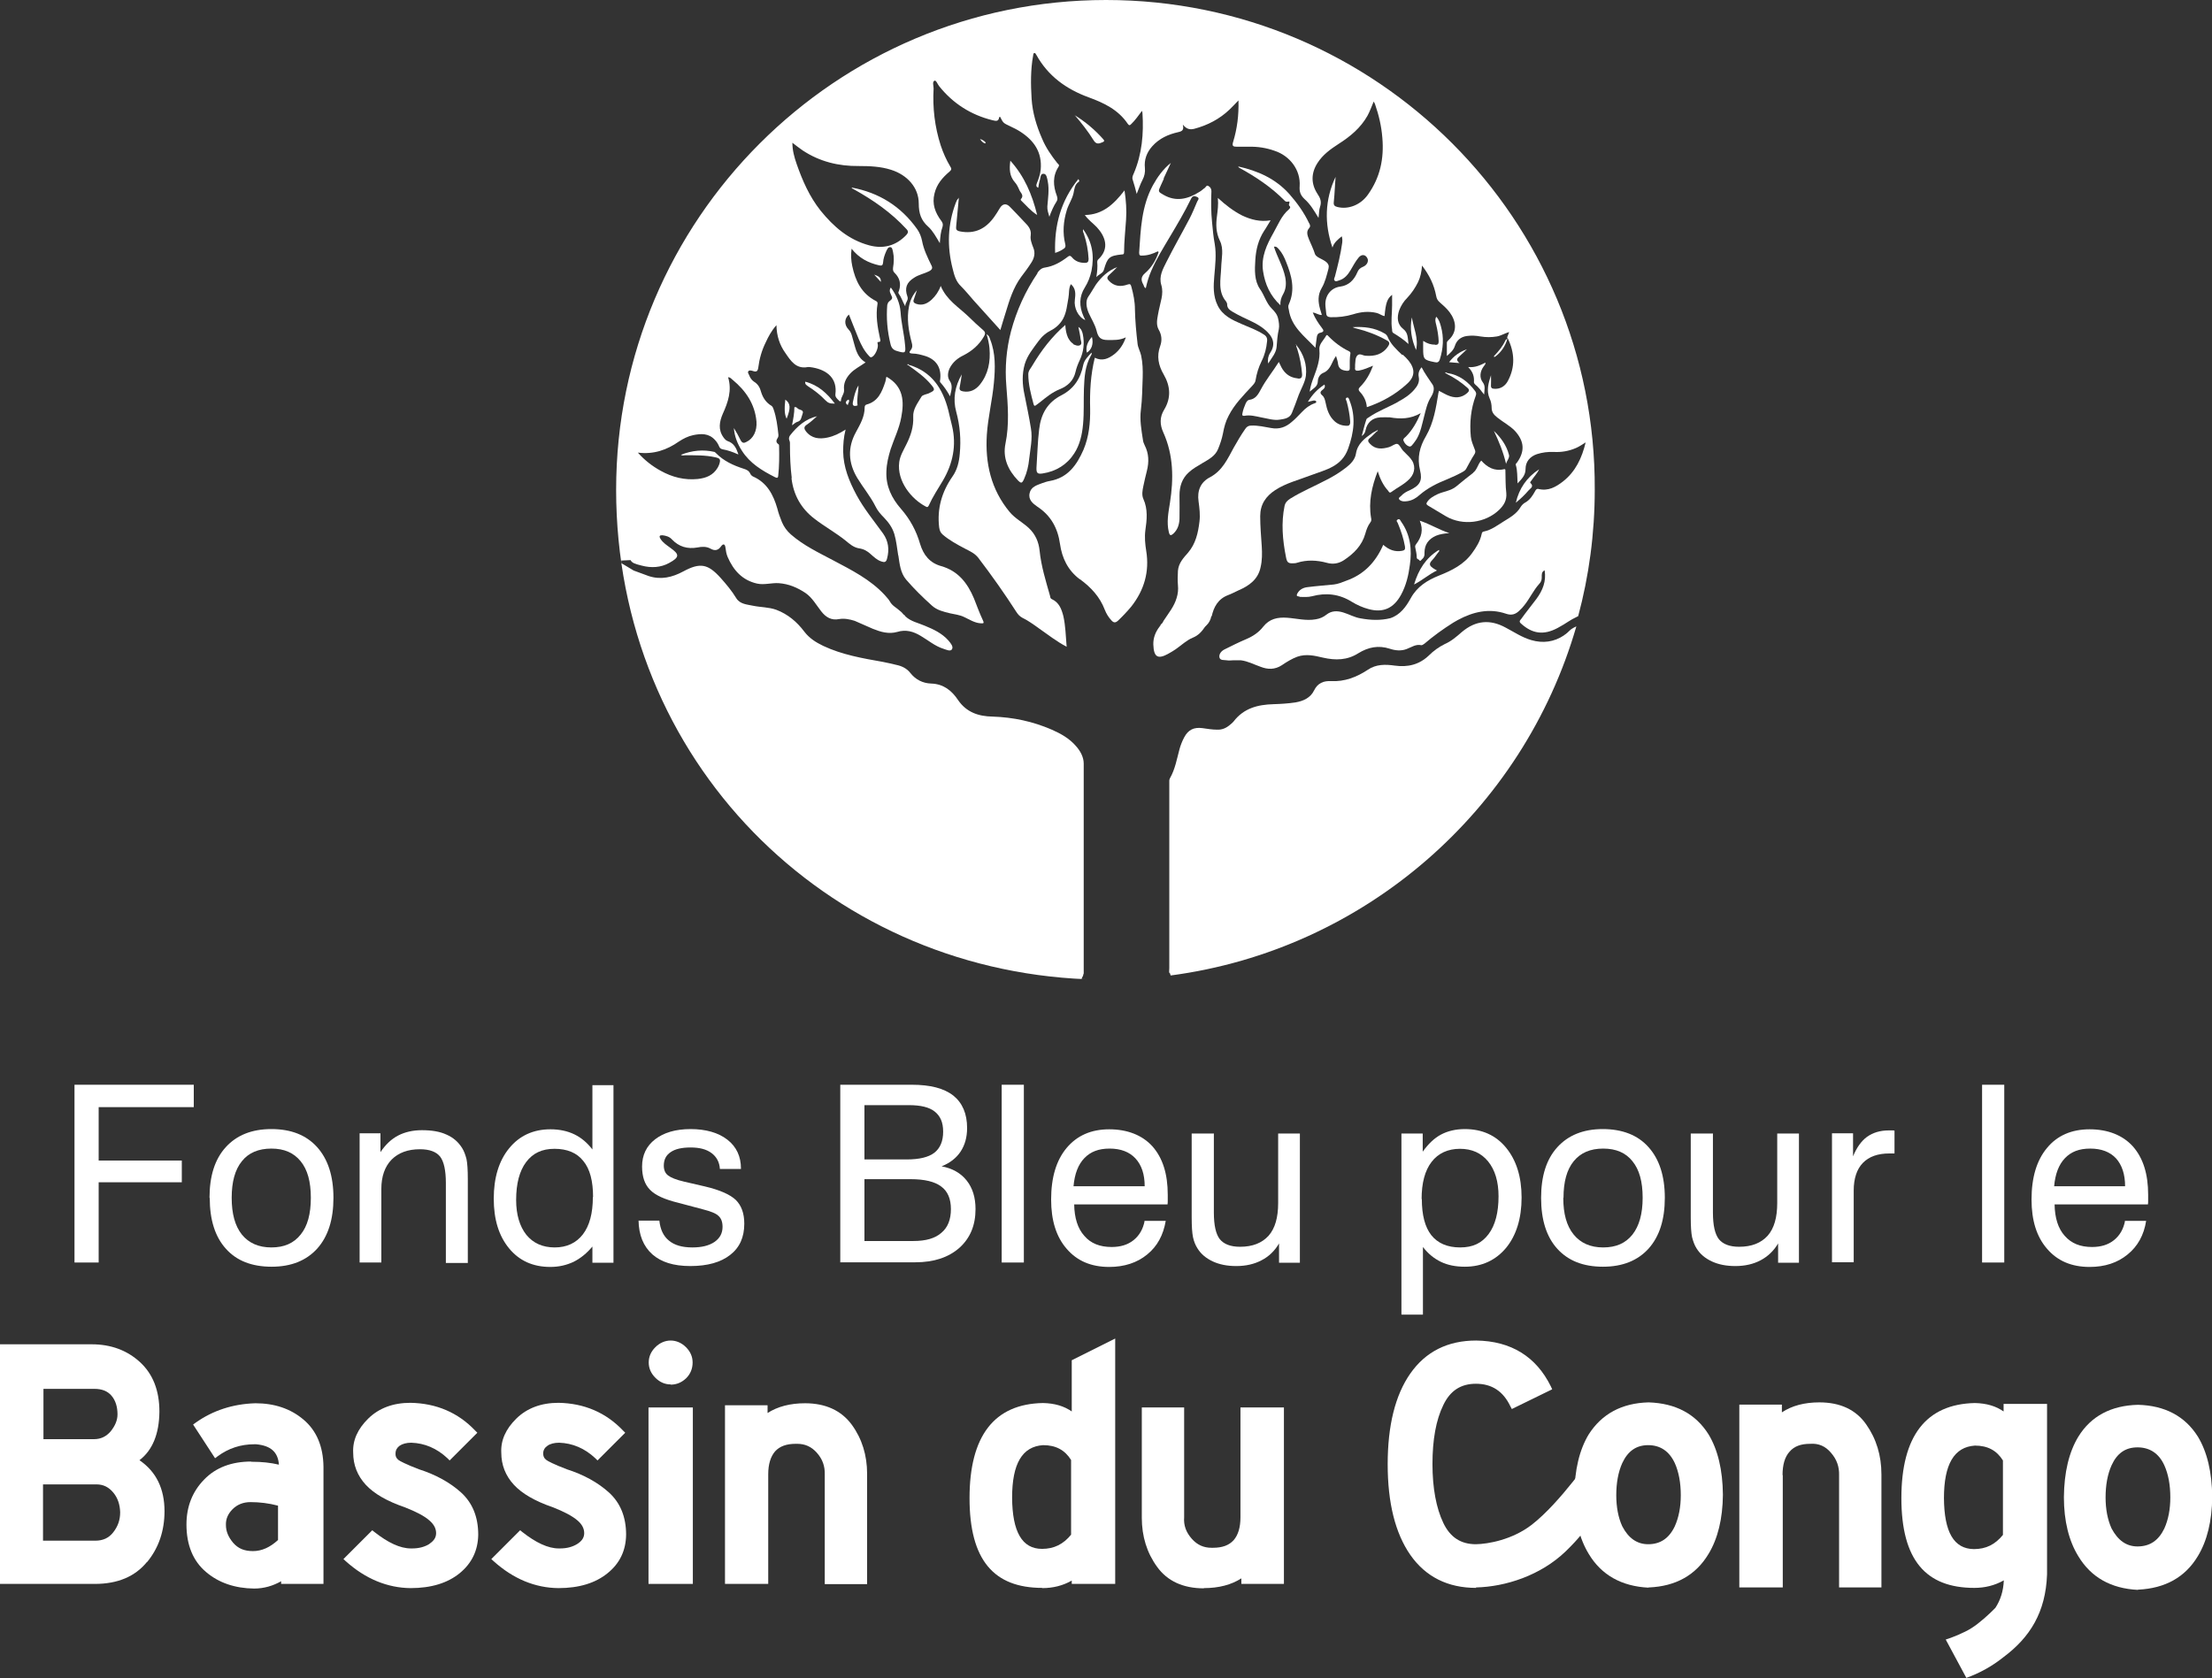 <?xml version="1.0" encoding="UTF-8"?>
<svg id="Calque_2" data-name="Calque 2" xmlns="http://www.w3.org/2000/svg" viewBox="0 0 99.77 75.72">
  <rect x="0" y="0" width="99.77" height="75.72" fill="#333333" stroke="none"/>
  <defs>
    <style>
      .cls-1 {
        fill: #fff;
      }
    </style>
  </defs>
  <g id="Calque_1-2" data-name="Calque 1">
    <g>
      <g>
        <path class="cls-1" d="M6.63,70.48c.53-.64,.79-1.42,.79-2.3,0-1.02-.38-1.79-1.13-2.3,.59-.45,.89-1.19,.9-2.19,0-.95-.29-1.7-.88-2.24-.58-.53-1.31-.8-2.17-.8H0v10.81H4.29c1.01,0,1.8-.33,2.33-.98Zm-1.52-1.35c-.2,.26-.47,.38-.81,.38H1.94v-2.54h2.41c.32,0,.56,.13,.76,.37,.2,.24,.3,.54,.31,.89,0,.34-.1,.63-.31,.9Zm-.12-4.55c-.2,.23-.44,.35-.75,.35H1.96v-2.27h2.29c.35,0,.6,.1,.78,.31,.18,.21,.27,.5,.27,.84,0,.27-.11,.52-.31,.77Z"/>
        <path class="cls-1" d="M11.33,65.94c-.88,0-1.6,.27-2.12,.81-.53,.54-.8,1.22-.8,2.03,0,.93,.3,1.65,.88,2.14,.57,.49,1.31,.74,2.17,.75h0c.44,0,.85-.12,1.22-.33v.12h1.91v-5.28c-.01-.93-.32-1.65-.91-2.14-.58-.49-1.31-.73-2.16-.73-1.02,.03-1.93,.33-2.7,.88l-.11,.08,.99,1.52,.12-.09c.49-.36,1.04-.54,1.65-.54h.08c.66,.06,.99,.35,1.03,.92-.38-.09-.78-.13-1.2-.13h-.05Zm-.84,2.15c.21-.21,.48-.32,.81-.32,.41,0,.82,.05,1.24,.16v1.55c-.36,.33-.73,.5-1.13,.5s-.67-.12-.89-.37c-.22-.26-.33-.52-.33-.81-.01-.26,.09-.5,.3-.71Z"/>
        <path class="cls-1" d="M19.38,69.65c-.22,.14-.48,.21-.79,.21h-.06c-.48,0-1.03-.26-1.64-.74l-.1-.08-1.3,1.3,.11,.1c.88,.79,1.87,1.2,2.92,1.21h0c.93,0,1.67-.23,2.21-.67,.54-.44,.83-1.02,.84-1.74,0-.8-.26-1.44-.78-1.91-.5-.45-1.14-.8-1.89-1.04-.63-.24-.86-.37-.94-.43-.09-.08-.13-.17-.12-.29,0-.14,.07-.26,.18-.34,.13-.09,.31-.14,.53-.14,.6,.02,1.15,.25,1.63,.7l.1,.1,1.25-1.25-.1-.1c-.77-.81-1.75-1.23-2.92-1.25-.78,0-1.42,.24-1.9,.71-.48,.47-.71,.99-.68,1.54,0,.55,.19,1.04,.57,1.45,.37,.4,.96,.74,1.75,1.01,.51,.2,.9,.4,1.12,.6,.21,.18,.3,.37,.3,.57,0,.19-.09,.34-.3,.48Z"/>
        <path class="cls-1" d="M26.05,69.65c-.22,.14-.48,.21-.79,.21h-.06c-.48,0-1.03-.26-1.64-.74l-.1-.08-1.3,1.3,.11,.1c.88,.79,1.86,1.2,2.92,1.21h0c.93,0,1.67-.23,2.21-.67,.55-.44,.83-1.02,.84-1.74,0-.8-.26-1.44-.78-1.91-.5-.45-1.14-.8-1.89-1.04-.63-.24-.86-.37-.94-.43-.1-.08-.13-.17-.13-.29,0-.14,.07-.26,.19-.34,.12-.09,.31-.14,.53-.14,.6,.02,1.15,.25,1.63,.7l.1,.1,1.25-1.25-.1-.1c-.77-.81-1.75-1.23-2.91-1.25-.78,0-1.42,.24-1.9,.71-.48,.47-.71,.99-.68,1.54,0,.55,.19,1.04,.57,1.45,.37,.4,.96,.74,1.75,1.01,.51,.2,.89,.4,1.12,.6,.21,.18,.3,.37,.3,.57,0,.19-.09,.34-.3,.48Z"/>
        <rect class="cls-1" x="29.25" y="63.5" width="2" height="7.96"/>
        <path class="cls-1" d="M30.25,62.47c.27,0,.5-.1,.7-.29,.19-.19,.29-.43,.29-.71,0-.26-.1-.49-.3-.69-.4-.4-.98-.4-1.38,0-.2,.2-.3,.43-.3,.69s.1,.49,.3,.69c.2,.2,.43,.3,.69,.3Z"/>
        <path class="cls-1" d="M34.65,66.51c0-.45,.11-.8,.31-1.03,.21-.23,.51-.34,.93-.34h.07c.35,0,.64,.13,.88,.4,.26,.29,.37,.61,.36,.98v4.95h1.91v-4.98c0-.83-.23-1.58-.69-2.21-.47-.64-1.18-.97-2.11-.97-.67,0-1.24,.15-1.69,.44v-.35h-1.92v8.06h1.95v-4.95Z"/>
        <path class="cls-1" d="M47.01,71.65c.48,0,.93-.11,1.33-.34v.15h1.96v-11.07l-1.96,.98v2.31c-.34-.24-.77-.37-1.3-.38-2.2,.04-3.31,1.49-3.31,4.29s1.1,4.05,3.28,4.05Zm1.3-2.41c-.35,.43-.77,.64-1.31,.64h0c-.9,0-1.34-.77-1.35-2.31,0-1.54,.46-2.31,1.4-2.37,.57,0,.98,.22,1.26,.67v3.36Z"/>
        <path class="cls-1" d="M54.3,71.65c.67,0,1.24-.15,1.69-.44v.25h1.92v-7.96h-1.96v4.95c0,.45-.1,.8-.31,1.04-.21,.23-.51,.34-.93,.34h-.07c-.35,0-.64-.13-.88-.4-.26-.29-.38-.61-.35-.98v-4.95h-1.91v4.98c0,.83,.23,1.58,.69,2.21,.46,.64,1.17,.97,2.11,.97Z"/>
        <g>
          <g>
            <path class="cls-1" d="M66.57,71.62h0c1.33-.03,2.92-.54,4.05-1.63,1.23-1.19,1.16-1.6,1.16-1.6l.07-2.76s-1.46,2.15-2.76,3.16c-.88,.68-1.97,.87-2.52,.88-.68,0-1.16-.31-1.47-.96-.32-.67-.49-1.57-.49-2.66s.16-1.99,.49-2.66c.31-.65,.79-.96,1.47-.96,.72,0,1.23,.34,1.55,1.01l.07,.13,1.82-.89-.06-.13c-.66-1.34-1.79-2.05-3.37-2.07-1.28,0-2.28,.5-2.97,1.49-.68,.97-1.02,2.35-1.02,4.09s.34,3.11,1.02,4.09c.69,.99,1.69,1.49,2.97,1.49Z"/>
            <path class="cls-1" d="M74.35,71.62h.02c1.22-.05,2.12-.56,2.69-1.51,.42-.69,.64-1.59,.65-2.67-.01-1.12-.23-2.04-.65-2.73-.58-.92-1.48-1.4-2.7-1.44-1.21,.03-2.11,.52-2.7,1.44-.42,.69-.64,1.61-.65,2.73,0,1.08,.23,1.98,.65,2.67,.57,.95,1.48,1.46,2.7,1.52Zm-1.18-5.61c.25-.54,.63-.81,1.17-.81s.95,.27,1.2,.81c.18,.4,.27,.89,.27,1.45,0,.53-.09,1-.27,1.4-.26,.55-.66,.81-1.2,.81-.5,0-.89-.27-1.17-.81-.18-.39-.27-.87-.27-1.4,0-.56,.09-1.05,.27-1.45Z"/>
            <path class="cls-1" d="M80.4,66.55c0-.46,.1-.82,.32-1.06,.21-.24,.51-.35,.92-.35,.39-.03,.7,.11,.95,.41,.26,.3,.37,.63,.36,1v5.07h1.91v-5.1c0-.85-.23-1.61-.69-2.26-.46-.66-1.17-.99-2.11-.99-.67,0-1.24,.15-1.69,.45v-.35h-1.92v8.25h1.96v-5.07Z"/>
            <path class="cls-1" d="M96.42,71.72h.02c1.22-.06,2.12-.56,2.69-1.51,.42-.69,.64-1.59,.65-2.67-.01-1.12-.23-2.04-.65-2.73-.58-.92-1.49-1.4-2.7-1.43-1.21,.03-2.12,.51-2.69,1.44-.42,.69-.64,1.61-.65,2.73,0,1.08,.23,1.98,.65,2.66,.57,.95,1.47,1.46,2.69,1.52Zm-1.18-5.61c.25-.55,.63-.81,1.17-.81s.96,.26,1.21,.81c.18,.4,.27,.88,.27,1.45,0,.53-.09,1-.27,1.4-.26,.54-.65,.81-1.21,.81-.5,0-.88-.27-1.17-.81-.18-.4-.27-.87-.27-1.4,0-.56,.09-1.05,.27-1.45Z"/>
          </g>
          <path class="cls-1" d="M90.37,63.37v.31c-.34-.24-.77-.37-1.3-.38-2.2,.05-3.31,1.49-3.31,4.29s1.11,4.05,3.29,4.05c.48,0,.92-.11,1.33-.34-.02,.48-.15,.89-.38,1.24-.26,.27-.72,.69-1.07,.91-.34,.22-.93,.45-1.17,.52l.93,1.73c.59-.21,1.17-.53,1.68-.94,1.19-.89,1.9-2.02,1.96-3.73v-7.69h-1.96Zm-.03,5.88c-.35,.43-.76,.64-1.31,.64h0c-.9-.01-1.34-.76-1.35-2.3,0-1.53,.46-2.31,1.4-2.37,.57,0,.98,.22,1.26,.67v3.36Z"/>
        </g>
      </g>
      <g>
        <path class="cls-1" d="M3.36,56.96v-8.02h5.38v1.01H4.45v2.41h3.75v.98h-3.75v3.62h-1.09Z"/>
        <path class="cls-1" d="M9.45,54.04c0-.98,.24-1.74,.73-2.28,.49-.54,1.17-.82,2.06-.82s1.57,.27,2.06,.81c.49,.54,.74,1.31,.74,2.29s-.24,1.74-.73,2.29c-.49,.54-1.17,.82-2.06,.82s-1.58-.27-2.06-.81c-.49-.54-.73-1.31-.73-2.29Zm1,0c0,.72,.15,1.27,.46,1.66,.31,.38,.75,.58,1.33,.58s1.01-.19,1.32-.58c.31-.38,.46-.93,.46-1.66s-.15-1.27-.46-1.65c-.31-.38-.74-.57-1.32-.57s-1.03,.19-1.33,.57c-.31,.38-.46,.93-.46,1.65Z"/>
        <path class="cls-1" d="M20.11,56.96v-3.59c0-.57-.09-.97-.26-1.19-.18-.22-.48-.33-.91-.33-.55,0-.97,.16-1.28,.47-.3,.31-.46,.75-.46,1.32v3.32h-.98v-5.83h.94v.85c.23-.34,.49-.59,.8-.75,.31-.16,.67-.24,1.07-.24,.44,0,.81,.06,1.11,.2,.3,.13,.53,.33,.7,.6,.09,.14,.15,.31,.2,.5,.04,.19,.06,.49,.06,.91v3.78h-.99Z"/>
        <path class="cls-1" d="M27.67,48.95v8.02h-.95v-.73c-.25,.3-.53,.53-.85,.69-.32,.15-.66,.23-1.05,.23-.78,0-1.4-.28-1.86-.84-.46-.56-.69-1.3-.69-2.24s.23-1.71,.7-2.28c.46-.56,1.08-.85,1.86-.85,.41,0,.77,.08,1.08,.23,.31,.15,.58,.38,.81,.68v-2.9h.95Zm-.92,5.06c0-.72-.14-1.27-.44-1.63-.29-.37-.73-.55-1.3-.55s-.98,.2-1.28,.6c-.3,.4-.45,.97-.45,1.71,0,.66,.16,1.19,.46,1.57,.31,.38,.74,.57,1.28,.57s.97-.2,1.27-.59c.3-.39,.45-.95,.45-1.68Z"/>
        <path class="cls-1" d="M28.8,55.07h.94c.04,.39,.18,.7,.43,.9,.25,.21,.6,.31,1.06,.31,.42,0,.75-.08,1-.25,.24-.17,.36-.39,.36-.68,0-.22-.06-.38-.18-.49-.12-.12-.36-.21-.71-.3l-1.09-.29c-.62-.15-1.05-.34-1.29-.59-.24-.24-.36-.59-.36-1.05,0-.52,.2-.93,.59-1.23,.39-.3,.92-.46,1.6-.46s1.25,.16,1.66,.48c.41,.32,.61,.76,.61,1.3v.02h-.95c-.02-.31-.15-.55-.38-.72-.23-.17-.54-.25-.94-.25s-.7,.07-.9,.21c-.21,.14-.31,.34-.31,.61,0,.19,.06,.34,.19,.44s.37,.2,.72,.28l.95,.22c.68,.16,1.14,.37,1.39,.61,.25,.25,.38,.6,.38,1.07,0,.61-.21,1.08-.64,1.41-.42,.33-1.02,.5-1.79,.5s-1.32-.18-1.72-.53c-.4-.36-.61-.87-.62-1.54Z"/>
        <path class="cls-1" d="M37.9,56.96v-8.02h3.23c.83,0,1.45,.16,1.87,.49,.41,.33,.62,.82,.62,1.46,0,.42-.1,.77-.29,1.06-.19,.29-.48,.52-.86,.67,.48,.09,.86,.3,1.13,.64,.27,.34,.4,.77,.4,1.29,0,.73-.24,1.31-.73,1.75-.49,.43-1.15,.65-1.98,.65h-3.4Zm1.09-4.65h1.91c.56,0,.98-.1,1.24-.3,.26-.2,.4-.52,.4-.95s-.13-.71-.38-.91c-.25-.2-.64-.29-1.17-.29h-2v2.46Zm0,3.68h2.21c.56,0,.98-.12,1.26-.37,.29-.24,.43-.6,.43-1.07s-.15-.81-.44-1.02c-.29-.22-.75-.33-1.38-.33h-2.08v2.79Z"/>
        <path class="cls-1" d="M45.18,56.96v-8.02h1v8.02h-1Z"/>
        <path class="cls-1" d="M51.61,55.08h.97c-.11,.64-.38,1.15-.84,1.52-.45,.37-1.03,.56-1.71,.56-.81,0-1.45-.27-1.92-.82-.47-.54-.7-1.28-.7-2.22,0-.99,.23-1.77,.7-2.33,.47-.56,1.11-.84,1.92-.84s1.49,.26,1.95,.77c.46,.52,.69,1.24,.69,2.18,0,.12,0,.21,0,.27,0,.06,0,.11-.01,.17h-4.21c.01,.61,.16,1.09,.46,1.42,.29,.34,.7,.5,1.23,.5,.4,0,.73-.1,.99-.31,.26-.21,.43-.5,.5-.88Zm-3.18-1.56h3.2c0-.54-.14-.96-.42-1.26-.27-.29-.66-.44-1.16-.44s-.86,.14-1.14,.43c-.28,.29-.44,.71-.49,1.27Z"/>
        <path class="cls-1" d="M54.75,51.13v3.58c0,.57,.09,.97,.27,1.2,.18,.22,.48,.34,.91,.34,.57,0,.99-.17,1.29-.5,.29-.33,.43-.82,.43-1.47v-3.14h.98v5.83h-.94v-.87c-.2,.34-.46,.59-.79,.76-.32,.17-.7,.26-1.14,.26-.41,0-.76-.07-1.06-.21-.3-.14-.53-.33-.69-.59-.09-.14-.16-.31-.2-.5-.04-.19-.06-.49-.06-.9v-3.78h.99Z"/>
        <path class="cls-1" d="M63.21,59.3v-8.16h.96v.82c.25-.35,.52-.61,.82-.77,.3-.16,.66-.25,1.08-.25,.78,0,1.4,.28,1.86,.84,.46,.56,.7,1.31,.7,2.25s-.24,1.71-.7,2.27c-.47,.56-1.09,.85-1.86,.85-.41,0-.77-.07-1.08-.22-.31-.15-.58-.37-.81-.67v3.05h-.96Zm.92-5.21c0,.73,.14,1.27,.43,1.64,.29,.36,.72,.55,1.3,.55s.98-.2,1.28-.6c.3-.4,.45-.97,.45-1.71,0-.66-.16-1.19-.47-1.57-.31-.38-.73-.57-1.27-.57s-.98,.2-1.28,.59c-.3,.39-.45,.95-.45,1.68Z"/>
        <path class="cls-1" d="M69.51,54.04c0-.98,.24-1.74,.73-2.28,.49-.54,1.17-.82,2.05-.82s1.58,.27,2.06,.81c.49,.54,.74,1.31,.74,2.29s-.24,1.74-.73,2.29c-.49,.54-1.17,.82-2.06,.82s-1.57-.27-2.06-.81c-.49-.54-.73-1.31-.73-2.29Zm1,0c0,.72,.15,1.27,.47,1.66,.31,.38,.75,.58,1.33,.58s1.01-.19,1.32-.58c.3-.38,.46-.93,.46-1.66s-.15-1.27-.46-1.65c-.3-.38-.74-.57-1.32-.57s-1.02,.19-1.33,.57c-.31,.38-.46,.93-.46,1.65Z"/>
        <path class="cls-1" d="M77.26,51.13v3.58c0,.57,.09,.97,.27,1.2,.18,.22,.48,.34,.91,.34,.57,0,.99-.17,1.29-.5,.29-.33,.43-.82,.43-1.47v-3.14h.98v5.83h-.94v-.87c-.2,.34-.47,.59-.79,.76-.32,.17-.7,.26-1.14,.26-.41,0-.76-.07-1.06-.21-.3-.14-.53-.33-.69-.59-.09-.14-.15-.31-.2-.5-.04-.19-.06-.49-.06-.9v-3.78h.99Z"/>
        <path class="cls-1" d="M82.63,56.96v-5.83h.95v1.04c.16-.39,.37-.69,.63-.88,.27-.19,.59-.29,.98-.29,.07,0,.13,0,.16,0,.03,0,.07,0,.1,.01v1.03s-.05,0-.09,0c-.03,0-.08,0-.14,0-.52,0-.92,.14-1.2,.43-.27,.28-.41,.7-.41,1.24v3.24h-.98Z"/>
        <path class="cls-1" d="M89.4,56.96v-8.02h1v8.02h-1Z"/>
        <path class="cls-1" d="M95.83,55.08h.97c-.1,.64-.38,1.15-.84,1.52-.45,.37-1.02,.56-1.71,.56-.81,0-1.45-.27-1.92-.82-.47-.54-.7-1.28-.7-2.22,0-.99,.23-1.77,.7-2.33,.46-.56,1.11-.84,1.92-.84s1.49,.26,1.95,.77c.46,.52,.69,1.24,.69,2.18,0,.12,0,.21,0,.27,0,.06,0,.11-.01,.17h-4.21c.01,.61,.16,1.09,.46,1.42,.3,.34,.7,.5,1.23,.5,.4,0,.73-.1,.99-.31,.26-.21,.43-.5,.5-.88Zm-3.18-1.56h3.2c0-.54-.14-.96-.41-1.26-.27-.29-.66-.44-1.16-.44s-.86,.14-1.14,.43c-.28,.29-.44,.71-.49,1.27Z"/>
      </g>
      <g>
        <path class="cls-1" d="M47.59,11.41c.16-.05,.28-.11,.39-.19,.07-.04,.09-.1,.07-.19-.13-.53-.09-1.04,.07-1.56,.08-.26,.24-.48,.3-.75,.04-.19,.05-.4,.24-.52,.02-.01,.03-.05-.02-.12-.79,.97-1.09,2.08-1.05,3.32Z"/>
        <path class="cls-1" d="M48.47,5.19c.31,.36,.6,.73,.85,1.13,.12,.2,.24,.17,.4,.1,.07-.03,.12-.05,.04-.14-.38-.43-.81-.79-1.3-1.09Z"/>
        <path class="cls-1" d="M49.79,12.17c.16-.55,.24-.63,.8-.69,.06,0,.11,0,.11-.1,0-.49,.06-.98,.09-1.47,.03-.43,0-.86-.07-1.32-.47,.61-.98,1.1-1.79,1.11,.16,.23,.37,.37,.54,.55,.37,.4,.6,.95,.07,1.45-.04,.03-.05,.08-.05,.13,.02,.21,0,.42-.04,.67,.13-.14,.3-.17,.34-.33Z"/>
        <path class="cls-1" d="M43.26,8.92c-.1,.08-.12,.16-.15,.23-.37,.98-.4,1.97-.14,2.98,.07,.28,.14,.56,.37,.78,.2,.2,.39,.43,.58,.65,.4,.44,.79,.88,1.2,1.33,.08-.28,.16-.53,.24-.79,.17-.56,.34-1.12,.7-1.61,.16-.21,.31-.41,.45-.63,.14-.21,.2-.45,.09-.7-.07-.18-.14-.37-.11-.54,.04-.3-.15-.46-.31-.63-.2-.22-.41-.43-.62-.65-.17-.18-.34-.16-.47,.06-.08,.13-.16,.27-.25,.39-.38,.53-.87,.78-1.54,.65-.2-.04-.18-.12-.17-.26,.04-.41,.08-.82,.12-1.27Z"/>
        <path class="cls-1" d="M44.46,6.43c-.07-.08-.16-.13-.26-.16,.06,.08,.12,.17,.23,.2,0,0,.04-.04,.03-.04Z"/>
        <path class="cls-1" d="M46.8,12.32c-.55,.81-.95,1.69-1.2,2.63-.21,.81-.28,1.63-.21,2.46,.07,.87,.14,1.74-.04,2.61-.13,.64,.12,1.19,.56,1.65,.15,.15,.19,.14,.28-.06,.13-.29,.2-.59,.23-.9,.05-.46,.16-.91,.08-1.38-.08-.51-.19-1.01-.29-1.52-.1-.46-.12-.92,.01-1.38,.12-.4,.38-.71,.62-1.04,.16-.22,.35-.38,.59-.5,.21-.11,.4-.29,.52-.51,.16-.3,.18-.62,.24-.94,.04-.2,0-.42,.11-.62,.24,.2,.21,.47,.18,.71-.05,.35,.15,.78,.47,.91-.03-.06-.05-.11-.08-.17-.2-.45-.2-.89,.06-1.3,.15-.24,.24-.48,.3-.75,.13-.67,.05-1.29-.38-1.88-.02,.1,.02,.16,.04,.22,.12,.36,.19,.73,.21,1.12,0,.13-.04,.18-.17,.18-.23,0-.43-.07-.58-.25-.08-.1-.13-.07-.21-.01-.3,.23-.62,.41-1,.47-.16,.02-.26,.11-.35,.24Z"/>
        <path class="cls-1" d="M49.25,15.2c-.19,.22-.29,.44-.23,.71,.22-.13,.31-.4,.23-.71Z"/>
        <path class="cls-1" d="M48.41,15.51c-.11-.06-.18-.17-.24-.28-.07-.16-.11-.34-.12-.57-.62,.54-1.08,1.15-1.48,1.82-.07,.13-.19,.24-.19,.4,0,.46,.12,.91,.24,1.36,.02,.07,.05,.09,.11,.04,.05-.04,.11-.08,.16-.12,.29-.23,.56-.46,.91-.6,.35-.14,.62-.38,.71-.78,.04-.18,.11-.36,.19-.53,.18-.38,.22-.77,.14-1.17-.03-.12-.06-.24-.2-.33,.04,.2,.08,.37,.1,.55,.01,.08,.08,.21-.02,.27-.1,.06-.23,0-.33-.05Z"/>
        <path class="cls-1" d="M46.05,9.04c.22,.21,.42,.46,.73,.66-.23-.94-.58-1.75-1.21-2.45-.05,.38-.04,.7,.21,.98,.09,.1,.15,.23,.2,.35,.05,.12,.23,.24,.06,.41,0,0,0,.04,.01,.05Z"/>
        <path class="cls-1" d="M47.88,17.83c-.63,.32-.93,.84-1.01,1.54-.07,.57-.08,1.15-.12,1.72-.01,.24,.03,.31,.28,.27,.6-.09,1.1-.4,1.42-.9,.25-.38,.36-.85,.4-1.32,.05-.54,.02-1.07,.04-1.61,.02-.51,.05-1.02,.31-1.48,.02-.04,.06-.08,.03-.14-.15,.17-.32,.32-.37,.55-.12,.61-.42,1.08-.98,1.37Z"/>
        <path class="cls-1" d="M41.37,13.08c-.2,.22-.32,.47-.37,.74-.11,.55-.02,1.1,.12,1.63,.04,.13,.04,.24-.04,.34-.08,.1-.09,.15,.07,.16,.21,0,.41,.06,.61,.12,.47,.16,.7,.52,.65,1.02,0,.06-.04,.12,.01,.17,.16,.18,.3,.38,.43,.62,.06-.27,.14-.48-.02-.71-.11-.16-.08-.37,0-.55,.14-.28,.36-.46,.63-.59,.39-.2,.7-.47,.92-.85,.07-.12,.07-.2-.04-.29-.23-.2-.46-.41-.67-.62-.44-.42-.98-.74-1.24-1.37-.09,.25-.23,.45-.41,.62-.2,.18-.42,.28-.69,.19-.11-.04-.16-.09-.11-.21,.05-.13,.09-.28,.14-.42Z"/>
        <path class="cls-1" d="M40.02,13.74c-.05,.61,0,1.2,.15,1.8,.04,.17,.14,.26,.3,.3,.37,.11,.39,.09,.35-.29-.04-.49-.17-.97-.2-1.47-.03-.4-.19-.77-.44-1.11-.11,.17,0,.28,.05,.42,.06,.16-.19,.17-.2,.35Z"/>
        <path class="cls-1" d="M36.19,18.7c.1-.23-.13-.19-.21-.27-.03-.03-.07-.08-.15-.06,0,.27-.05,.52-.1,.78v.04s.01-.02,.02-.02c.07-.05,.14-.12,.22-.14,.18-.05,.17-.21,.22-.33Z"/>
        <path class="cls-1" d="M41.91,17.74c-.12,.05-.3,.07-.35,.16-.17,.29-.39,.56-.37,.91,.02,.44-.11,.84-.3,1.22-.13,.27-.29,.52-.33,.81-.12,.88,.57,1.69,1.19,2.01,.06,.04,.1,.04,.14-.04,.18-.4,.42-.76,.64-1.13,.45-.77,.62-1.59,.41-2.47-.06-.23-.11-.47-.17-.71-.25-.97-.75-1.74-1.78-2.04-.01-.03-.05-.04-.06-.02-.02,.03,.02,.03,.04,.04,.37,.27,.75,.53,1.04,.89,.17,.2,.16,.25-.09,.36Z"/>
        <path class="cls-1" d="M35.7,21.58c.09,.75,.43,1.36,1.03,1.82,.45,.35,.96,.63,1.41,.99,.18,.15,.36,.31,.61,.35,.21,.03,.37,.12,.52,.26,.15,.13,.29,.27,.48,.33,.14,.05,.22,.04,.26-.13,.11-.41,.06-.79-.18-1.13-.41-.57-.86-1.11-1.2-1.74-.33-.62-.59-1.25-.6-1.96,0-.32,.02-.64,.11-.99-.28,.18-.53,.3-.81,.36-.37,.08-.72,.05-.98-.28-.08-.11-.11-.2,.04-.3,.17-.11,.31-.25,.46-.38-.52,.12-.9,.46-1.22,.87-.04,.06-.06,.14-.03,.21,.04,.08,.03,.16,.03,.24,0,.49,.02,.98,.08,1.46Z"/>
        <path class="cls-1" d="M54.65,27.82c.09-.43,.29-.8,.74-.97,.16-.06,.31-.14,.46-.21,.49-.21,.9-.5,1.01-1.06,.07-.3,.07-.62,.05-.93-.03-.45-.07-.91-.07-1.36,0-.53,.25-.9,.68-1.18,.49-.32,1.07-.46,1.61-.67,.66-.25,1.39-.38,1.68-1.21,.26-.73,.35-1.43,.06-2.16-.02-.05-.04-.16-.12-.13-.09,.03-.03,.12-.01,.17,.08,.3,.14,.61,.16,.92,0,.16-.06,.19-.19,.18-.19-.01-.37-.07-.52-.21-.24-.22-.34-.52-.4-.83-.03-.13-.05-.25-.16-.34-.1-.09-.09-.16,.02-.24,.07-.05,.14-.12,.09-.24-.31,.2-.55,.45-.75,.78,.11-.03,.19-.04,.26-.06,.05,0,.11,0,.12,.06,0,.04-.05,.06-.09,.07-.22,.08-.4,.22-.56,.39-.15,.15-.29,.31-.45,.44-.27,.24-.57,.35-.94,.28-.29-.05-.58-.12-.89-.11-.13,0-.21,.05-.28,.16-.19,.27-.35,.55-.51,.83-.28,.51-.51,1.04-1.07,1.34-.43,.22-.59,.61-.52,1.09,.04,.3,.08,.61,.04,.92-.06,.5-.17,.99-.51,1.39-.21,.24-.43,.47-.46,.82-.01,.22-.02,.43,0,.65,.02,.2,0,.39-.06,.58-.11,.38-.36,.68-.57,1-.01,.02-.03,.04-.04,.07h0s-.03,.05-.04,.07c-.01,0-.02,0-.02,.02-.04,.02-.06,.06-.07,.1-.01,0-.02,0-.02,.02-.19,.24-.3,.52-.29,.82,.02,.58,.21,.68,.7,.4,.1-.05,.2-.12,.31-.19,.26-.18,.48-.4,.77-.52,.25-.1,.41-.28,.55-.49h0s.04-.04,.05-.05c.13-.12,.21-.27,.24-.45Z"/>
        <path class="cls-1" d="M48.78,44.16l.07-.14s.02-.1,.03-.1c0,0,0-.02,0-.13,0-3.11,0-6.22,0-9.34,0-.3-.16-.58-.35-.79-.29-.34-.68-.56-1.09-.74-.85-.37-1.74-.56-2.67-.59-.63-.01-1.18-.19-1.56-.75-.28-.42-.65-.72-1.2-.74-.39-.01-.72-.18-.96-.49-.15-.19-.37-.3-.61-.35-.21-.05-.42-.1-.63-.14-.91-.16-1.83-.32-2.68-.72-.33-.16-.62-.34-.85-.64-.33-.44-.74-.79-1.27-.99-.34-.12-.7-.11-1.04-.18-.28-.06-.59-.07-.76-.34-.2-.33-.45-.63-.71-.92-.57-.63-.92-.7-1.68-.29-.5,.27-1.01,.39-1.56,.21-.22-.08-.44-.16-.68-.25l-.55-.33s-.01-.09-.01-.12l.42-.02c.07,.13,.19,.17,.51,.25,.42,.11,.85,.09,1.23-.12,.5-.27,.45-.4,.06-.68-.16-.12-.34-.23-.45-.41-.08-.13-.03-.17,.1-.16,.15,.02,.3,.06,.41,.18,.32,.34,.71,.45,1.16,.37,.19-.04,.4-.05,.58,.05,.21,.12,.36,.08,.49-.11,.09-.12,.17-.1,.19,.06,.02,.15,.04,.29,.1,.43,.26,.6,.66,1.05,1.33,1.2,.32,.07,.65-.04,.97-.02,.45,.03,.85,.2,1.22,.45,.3,.21,.48,.54,.7,.82,.21,.27,.46,.42,.81,.35,.24-.04,.47,.01,.7,.08,.27,.12,.54,.24,.82,.36,.35,.14,.71,.25,1.1,.14,.39-.12,.73-.02,1.06,.18,.34,.2,.64,.46,1.02,.58,.13,.04,.32,.14,.39,.02,.07-.12-.06-.27-.16-.39-.29-.33-.68-.51-1.07-.67-.3-.13-.63-.19-.87-.42h0s-.04-.07-.08-.08h0s-.05-.06-.08-.09c0,0-.02-.02-.03-.03-.02-.02-.04-.03-.06-.05-.15-.14-.35-.23-.45-.42-.06-.11-.16-.2-.24-.3-.65-.7-1.49-1.12-2.32-1.56-.66-.35-1.34-.67-1.91-1.17-.18-.16-.31-.34-.4-.55-.08-.2-.16-.41-.21-.62-.18-.62-.46-1.16-1.09-1.44-.05-.02-.11-.08-.13-.13-.06-.13-.16-.18-.29-.22-.47-.15-.91-.35-1.26-.71-.02-.02-.04-.04-.06-.05-.51-.12-1.02-.07-1.52,.13,.08,.05,.14,.02,.19,.02,.46,0,.91-.01,1.36,.09,.23,.05,.25,.1,.18,.32-.02,.05-.04,.1-.07,.15-.2,.34-.52,.47-.9,.51-.59,.06-1.15-.08-1.67-.37-.38-.21-.72-.47-1.03-.82,.71,.09,1.31-.12,1.85-.5,.2-.13,.41-.24,.65-.29,.35-.07,.69-.09,.97,.21,.09,.09,.15,.19,.2,.31,.03,.07,.07,.1,.15,.12,.23,.04,.46,.12,.68,.22,.01,0,.03,0,.04,0,0,0-.01-.02-.02-.03-.08-.24-.19-.47-.47-.56-.08-.03-.14-.1-.19-.17-.25-.35-.18-.71-.03-1.06,.24-.53,.42-1.06,.24-1.65,.11,0,.15,.08,.21,.12,.59,.49,1,1.09,1.07,1.88,.03,.42-.14,.77-.46,.92-.11,.06-.18,.05-.25-.07-.09-.19-.2-.38-.31-.56,.03,.38,.16,.71,.36,1.02,.36,.57,.91,.9,1.48,1.19,.05,.02,.15,.09,.16-.05,.05-.45,.05-.89,.04-1.34,0-.03,0-.08-.03-.09-.13-.09-.1-.18-.03-.29,.03-.04,.03-.09,.03-.13-.04-.39-.09-.79-.22-1.16-.02-.06-.04-.11-.09-.15-.24-.14-.39-.36-.47-.62-.05-.2-.14-.36-.32-.47-.09-.06-.17-.16-.21-.27-.02-.07-.1-.14-.04-.21,.05-.05,.14-.02,.21,0,.14,.05,.21,.01,.23-.15,.05-.4,.16-.79,.34-1.15,.12-.26,.25-.51,.48-.77,.01,.49,.15,.9,.4,1.25,.24,.35,.48,.74,1.01,.64,.07-.01,.15,.01,.23,.02,.67,.12,1.11,.51,1.02,1.2-.02,.14,.09,.22,.17,.3,.02,.03,.08,.04,.08,0,0-.18,.16-.31,.14-.5-.03-.28,.08-.51,.27-.72,.19-.21,.45-.33,.7-.51-.22-.13-.34-.32-.42-.53-.07-.2-.12-.42-.18-.62-.03-.12-.07-.24-.17-.34-.2-.21-.19-.49,.02-.67,.15,.37,.29,.74,.44,1.1,.12,.28,.25,.54,.46,.76,.03,.03,.06,.09,.13,.06,.15-.06,.31-.42,.27-.58-.01-.04-.03-.1,.02-.1,.15,0,.09-.1,.08-.17-.11-.51-.2-1.02-.11-1.55,.01-.06-.01-.1-.07-.13-.65-.33-.93-.91-1.07-1.58-.05-.24-.07-.49-.03-.78,.34,.43,.76,.64,1.24,.75,.12,.03,.17,0,.18-.12,.01-.18,.07-.35,.14-.51,.04-.08,.08-.2,.19-.19,.09,.01,.1,.14,.12,.22,.05,.23,.04,.47,0,.71-.01,.1,0,.17,.08,.24,.22,.22,.29,.48,.19,.79-.01,.04-.05,.09-.02,.13,.12,.16,.18,.36,.3,.58,0-.19,.16-.27,.1-.44-.14-.38-.04-.64,.3-.85,.21-.14,.45-.18,.67-.29,.15-.08,.18-.15,.1-.29-.17-.35-.34-.7-.41-1.08-.04-.2-.11-.37-.22-.53-.73-1.03-1.72-1.65-2.96-1.88,.02,.06,.08,.06,.12,.09,.86,.48,1.67,1.04,2.35,1.78,.1,.1,.09,.17,0,.27-.47,.49-1.03,.64-1.67,.47-.93-.25-1.61-.84-2.2-1.57-.5-.63-.82-1.36-1.08-2.11-.1-.29-.19-.6-.19-.95,.17,.13,.31,.24,.47,.35,.76,.5,1.61,.71,2.52,.7,.5,0,.99,.02,1.46,.17,.73,.23,1.25,.8,1.25,1.52,0,.44,.1,.76,.43,1.05,.21,.19,.35,.46,.52,.74,.02-.29,.04-.51,.12-.73,.03-.1,.02-.18-.05-.27-.28-.37-.43-.77-.31-1.24,.1-.42,.36-.72,.68-.99,.09-.08,.1-.13,.03-.23-.18-.3-.32-.62-.43-.95-.27-.84-.37-1.7-.32-2.57,0-.12-.07-.3,.04-.35,.08-.03,.14,.17,.22,.26,.62,.77,1.42,1.28,2.38,1.52,.17,.04,.29,.08,.32-.14,0,0,.02,0,.04-.01,.14,.28,.14,.28,.46,.43,.15,.07,.31,.15,.45,.24,.62,.4,.99,.93,.92,1.71-.02,.21-.09,.41-.17,.61-.03,.08-.06,.16,.06,.21,.02-.11,.03-.21,.06-.31,.05-.12,.02-.33,.18-.32,.14,0,.16,.21,.19,.35,.07,.37,.01,.75-.02,1.12-.01,.16,.04,.29,.09,.47,.1-.27,.19-.48,.32-.68,.06-.09,.05-.16,.02-.26-.17-.45-.2-.89,.07-1.31,.06-.09,0-.12-.05-.17-.27-.34-.52-.7-.69-1.11-.25-.57-.43-1.17-.47-1.79-.04-.65-.05-1.31,.07-1.96,.01-.05,0-.1,.06-.11,.04,0,.06,.05,.08,.08,.53,.96,1.35,1.55,2.36,1.92,.69,.25,1.34,.56,1.77,1.2,.06,.08,.09,.07,.15,.01,.18-.17,.32-.38,.49-.6,.01,.06,.02,.08,.02,.1,.06,.93-.02,1.85-.39,2.72-.04,.09-.09,.18-.05,.29,.07,.21,.12,.41,.18,.64,.09-.22,.16-.44,.26-.63,.09-.17,.13-.35,.11-.54-.04-.37,.08-.7,.33-.98,.32-.36,.73-.54,1.18-.64,.17-.04,.26-.09,.2-.34,.17,.21,.32,.24,.52,.19,.6-.16,1.14-.44,1.59-.87,.13-.12,.25-.26,.4-.41,.02,.67-.06,1.28-.24,1.87-.06,.19,0,.22,.17,.22,.18,0,.37,0,.55,0,.39-.01,.77,.05,1.14,.18,.71,.23,1.19,.88,1.14,1.6-.02,.25,.04,.41,.22,.58,.26,.23,.43,.52,.63,.85,.03-.19,.02-.36,.07-.5,.08-.23,.01-.4-.12-.59-.29-.45-.29-.92,0-1.38,.24-.38,.59-.63,.96-.87,.52-.33,.99-.72,1.3-1.27,.11-.2,.18-.41,.28-.64,.03,.06,.05,.09,.06,.12,.17,.49,.29,.99,.33,1.52,.08,.94-.1,1.79-.65,2.56-.33,.47-.89,.68-1.37,.56-.13-.03-.19-.08-.17-.23,.04-.38,.05-.76,.08-1.13-.49,1.04-.51,2.11-.14,3.19,.07-.23,.24-.36,.42-.51,.03,.11,.03,.19,.02,.29-.07,.52-.2,1.03-.33,1.53-.02,.06-.07,.14,0,.19,.05,.04,.13,0,.19-.02,.24-.07,.39-.25,.51-.45,.12-.2,.22-.4,.37-.58,.13-.16,.31-.15,.4,.04,.06,.14-.03,.31-.21,.38-.12,.05-.2,.12-.25,.25-.14,.33-.38,.59-.77,.64-.4,.05-.67,.38-.67,.79,0,.14,.03,.28,.04,.43,.01,.11,.07,.15,.19,.16,.35,.01,.69-.03,1.02-.13,.35-.11,.7-.15,1.07-.06,.12,.03,.22,.12,.35,.14,.05-.59,.12-.79,.34-.96v.47c0,.37-.06,.74,0,1.1,0,.05,0,.12,.05,.15,.23,.14,.46,.29,.69,.5-.04-.27-.01-.5-.24-.68-.27-.21-.29-.52-.18-.84,.08-.21,.2-.4,.36-.56,.2-.21,.36-.45,.49-.71,.11-.23,.16-.47,.18-.75,.34,.45,.54,.86,.64,1.38,.02,.12,.07,.2,.15,.27,.16,.14,.32,.28,.45,.45,.3,.4,.37,.88-.04,1.26-.04,.04-.09,.08-.08,.15,0,.18,0,.36,0,.57,.16-.14,.3-.26,.36-.45,.08-.26,.27-.41,.53-.45,.21-.03,.42-.02,.63,.02,.25,.04,.49,.04,.73,0,.19-.03,.35-.14,.56-.2-.03,.07-.04,.12-.06,.16-.02,.04-.04,.09-.02,.13,0,0,.02,0,.02,0,.31,.64,.34,1.29,0,1.92-.11,.21-.32,.37-.6,.35-.12,0-.17-.04-.16-.17,.01-.15,0-.29,0-.44-.11,.34-.22,.69-.06,1.05,.06,.12,.09,.28,.09,.42,0,.21,.12,.33,.26,.44,.26,.21,.56,.36,.79,.6,.42,.46,.46,.91,.1,1.42-.03,.04-.08,.07-.06,.12,.08,.26,.06,.53,.08,.83,.19-.21,.36-.36,.36-.66,0-.31,.19-.55,.51-.66,.25-.08,.5-.11,.76-.1,.35,.02,.69-.04,1.01-.18,.14-.06,.27-.15,.43-.25-.17,.71-.46,1.32-1.02,1.76-.32,.25-.67,.45-1.11,.34-.08-.02-.12,.04-.15,.1-.11,.2-.23,.39-.44,.51-.08,.04-.16,.12-.21,.2-.18,.31-.47,.47-.76,.65-.29,.18-.56,.39-.9,.46-.05,0-.09,.04-.1,.11-.07,.33-.24,.6-.43,.86-.37,.52-.92,.79-1.5,1.02-.52,.21-.98,.49-1.27,1.02-.21,.38-.47,.75-.92,.9-.44,.11-.89,.09-1.33,.01-.28-.04-.53-.19-.8-.27-.27-.08-.52-.08-.75,.1-.14,.11-.29,.18-.48,.21-.44,.08-.87-.04-1.3-.07-.43-.03-.79,.05-1.07,.4-.2,.26-.47,.44-.78,.57-.33,.14-.65,.3-.97,.46-.14,.07-.25,.2-.23,.35,.03,.16,.21,.12,.33,.14,.1,.02,.2,0,.3,0,.12,0,.23,0,.34,0,.32,.04,.59,.19,.88,.29,.33,.13,.65,.14,.97-.07,.22-.15,.45-.29,.69-.38,.4-.14,.78-.05,1.16,.04,.57,.13,1.1,.12,1.6-.2,.44-.27,.9-.37,1.42-.2,.24,.08,.51,.11,.76,.01,.22-.08,.41-.23,.66-.17,.04,0,.1-.04,.14-.07,.41-.35,.84-.66,1.3-.95,.07-.04,.14-.08,.21-.12,.69-.37,1.41-.54,2.17-.28,.26,.09,.44,.02,.61-.15,.08-.07,.15-.15,.22-.24,.24-.3,.4-.66,.66-.95,.09-.09,.12-.18,.12-.3,0-.11-.02-.25,.13-.32,.08,.5-.09,.91-.37,1.29-.23,.31-.47,.6-.69,.91-.04,.05-.11,.1-.02,.19,.52,.48,1.04,.55,1.67,.21,.43-.23,.48-.32,.92-.53,0,0,0,.01,0,.01,.49-1.82,.75-3.74,.75-5.72C71.99,9.9,62.09,0,49.89,0S27.79,9.9,27.79,22.1s9.42,21.61,21.21,22.08c-.07,0-.14,0-.22-.02Z"/>
        <path class="cls-1" d="M37.65,18.2c-.35-.46-.75-.83-1.33-.98-.02,.13,.07,.16,.13,.21,.28,.18,.54,.38,.77,.62,.13,.13,.2,.16,.43,.16Z"/>
        <path class="cls-1" d="M46.09,27.86c.27,.13,.52,.31,.77,.49,.4,.28,.78,.58,1.25,.83-.04-.49-.05-.95-.15-1.39-.08-.31-.19-.61-.52-.76-.07-.03-.07-.1-.08-.15-.19-.67-.4-1.34-.47-2.04-.04-.39-.19-.74-.49-1.02-.27-.25-.62-.43-.86-.72-.84-1.01-1.11-2.2-1.03-3.48,.05-.79,.25-1.57,.32-2.36,.06-.65,.08-1.32-.17-1.95-.03-.08-.04-.16-.16-.23,.07,.23,.11,.43,.13,.63,.05,.6-.05,1.17-.44,1.65-.19,.23-.43,.35-.74,.3-.12-.02-.2-.06-.16-.21,.04-.19,.06-.38,.09-.56-.31,.54-.41,1.11-.25,1.69,.17,.63,.22,1.25,.16,1.89-.03,.36-.11,.72-.33,1.03-.48,.69-.7,1.45-.6,2.29,.02,.13,.05,.23,.15,.32,.31,.27,.67,.46,1.03,.65,.21,.11,.42,.2,.58,.4,.61,.8,1.19,1.62,1.73,2.46,.07,.11,.15,.19,.26,.25Z"/>
        <path class="cls-1" d="M36.87,18.78s0,.01-.01,.02c0,0,0,0,.01,0,0,0,0,0,0-.02Z"/>
        <path class="cls-1" d="M38.48,18.09c-.05,.19,0,.27,.2,.2-.05-.29,.04-.57,.04-.9-.15,.25-.19,.48-.24,.7Z"/>
        <path class="cls-1" d="M38.27,18.03s-.05,.03-.07,.04c-.09,.09-.04,.15,.04,.21,0-.09,.11-.17,.03-.26Z"/>
        <path class="cls-1" d="M40.52,25.07c.06,.38,.09,.77,.35,1.08,.36,.42,.75,.8,1.16,1.17,.23,.21,.53,.28,.82,.35,.22,.05,.44,.07,.64,.17,.24,.11,.46,.26,.73,.28,.12,0,.19,.03,.11-.14-.15-.32-.27-.65-.4-.98-.29-.69-.71-1.24-1.48-1.46-.51-.14-.8-.5-.95-1-.17-.59-.45-1.11-.86-1.58-.42-.48-.69-1.03-.66-1.69,.01-.35,.09-.67,.19-1,.16-.48,.39-.94,.48-1.44,.14-.73,.1-1.4-.66-1.83,0,.01-.02,.02-.02,.03-.01,.07-.02,.14-.04,.2-.15,.45-.32,.88-.84,1.02-.08,.02-.09,.09-.09,.13,0,.42-.2,.76-.39,1.11-.39,.7-.35,1.4,.06,2.08,.26,.43,.59,.82,.82,1.28,.09,.19,.23,.35,.38,.5,.21,.22,.38,.45,.47,.75,.09,.31,.12,.63,.17,.94Z"/>
        <path class="cls-1" d="M35.42,18.03c-.05,.44-.03,.69,.06,.86,.19-.48,.18-.69-.06-.86Z"/>
        <path class="cls-1" d="M58.61,26.93c.19,0,.38,.02,.57-.03,.63-.17,1.23-.1,1.79,.25,.23,.14,.49,.26,.76,.33,.66,.18,1.13-.04,1.46-.64,.23-.42,.34-.88,.4-1.35,.1-.69,.03-1.36-.39-1.95-.04-.05-.06-.16-.16-.1-.1,.06,0,.12,.01,.17,.14,.34,.26,.69,.32,1.05,.02,.13-.02,.17-.13,.19-.32,.06-.59-.04-.85-.27-.34,.78-.87,1.34-1.67,1.62-.18,.07-.37,.15-.56,.17-.4,.04-.8,.07-1.19,.12-.18,.02-.34,.1-.44,.26-.05,.09-.08,.16,.08,.16Z"/>
        <path class="cls-1" d="M63.25,16.02c-.26-.25-.53-.49-.67-.84-.03-.06-.08-.11-.14-.14-.44-.26-.93-.31-1.43-.28,.05,.03,.11,.05,.17,.06,.48,.12,.93,.29,1.36,.53,.14,.07,.15,.15,.07,.27-.24,.37-.6,.46-1.01,.43-.13,0-.28-.14-.39,0-.09,.11-.07,.27-.09,.41,0,.04,0,.08,0,.12-.02,.13,.04,.16,.17,.14,.22-.04,.42-.13,.64-.22-.14,.37-.32,.69-.58,.95-.07,.07-.1,.13-.02,.22,.18,.19,.3,.42,.32,.7,.68-.23,1.29-.57,1.81-1.05,.36-.32,.38-.66,.08-1.04-.08-.1-.17-.19-.27-.28Z"/>
        <path class="cls-1" d="M62.12,19.46s.03-.03,.03-.03c-.02-.03-.04-.02-.06,0-.06,.04-.13,.06-.2,.11-.34,.24-.66,.48-.73,.92-.04,.28-.25,.48-.44,.63-.27,.21-.57,.4-.89,.56-.55,.29-1.11,.52-1.64,.85-.12,.08-.21,.16-.25,.32-.16,.77-.09,1.54,.06,2.3,.05,.28,.11,.31,.4,.29,.03,0,.07-.01,.1-.02,.45-.14,.89-.12,1.34,0,.27,.08,.54,.04,.78-.12,.45-.3,.81-.66,.96-1.19,.05-.18,.11-.35,.22-.5,.06-.07,.06-.14,.04-.22-.12-.72,.03-1.4,.3-2.1,.11,.35,.25,.64,.47,.88,.03,.04,.06,.12,.14,.06,.28-.21,.6-.35,.84-.61,.25-.27,.27-.63,.02-.92-.1-.12-.22-.22-.33-.34-.09-.1-.15-.27-.25-.3-.1-.03-.24,.1-.37,.14-.31,.09-.62,.12-.87-.15-.09-.09-.12-.17,0-.26,.12-.1,.21-.21,.32-.31Z"/>
        <path class="cls-1" d="M63.87,15.79c.12-.53-.11-.99-.19-1.47-.1,.5-.02,.98,.19,1.47Z"/>
        <path class="cls-1" d="M67,16.36c-.24,.12-.46,.23-.78,.2,.22,.22,.28,.44,.26,.68,0,.05,.03,.08,.06,.11,.15,.12,.26,.27,.4,.45,.01-.21,.07-.38-.06-.55-.16-.21-.13-.49,.04-.72,.03-.05,.09-.08,.08-.18Z"/>
        <path class="cls-1" d="M64.04,23.5c.17,.41,.07,.74-.16,1.04-.03,.04-.06,.08-.05,.14,.03,.16,.07,.31,.07,.46,0,.11,.1,.08,.13,.15,.03,.05,.07-.03,.1-.05,.1-.08,.13-.17,.12-.3,0-.37,.18-.62,.52-.77,.19-.08,.4-.1,.6-.12-.45-.14-.85-.4-1.34-.56Z"/>
        <path class="cls-1" d="M39.43,12.39c.1,.11,.2,.22,.3,.33,.02-.23-.15-.27-.3-.33Z"/>
        <path class="cls-1" d="M70.55,28.66c-.46,.31-.96,.37-1.48,.22-.42-.12-.77-.36-1.15-.56-.71-.39-1.36-.33-1.98,.19-.24,.21-.48,.42-.78,.55-.26,.13-.5,.3-.71,.51-.44,.42-.95,.54-1.54,.46-.42-.06-.84-.07-1.22,.19-.5,.33-1.04,.54-1.66,.51-.33-.02-.6,.09-.76,.42-.16,.33-.48,.48-.84,.54-.33,.05-.66,.07-.99,.08-.71,.02-1.34,.18-1.8,.78-.04,.05-.1,.1-.15,.14-.17,.15-.36,.24-.59,.23-.23,0-.45-.04-.67-.07-.39-.05-.64,.08-.82,.42-.09,.17-.16,.35-.21,.53-.12,.45-.2,.91-.43,1.31-.04,.07-.03,.14-.03,.22v8.34c0,.15-.03,.22,.03,.24l.03,.1c8.76-1.16,15.9-7.45,18.3-15.75-.35,.16-.27,.21-.57,.41Z"/>
        <path class="cls-1" d="M39.41,12.39s0-.01-.01-.01c0,0,0,0,0,0,0,0,0,0,0,0Z"/>
        <path class="cls-1" d="M48.72,26.14c.49,.36,.89,.79,1.11,1.37,.07,.18,.17,.34,.3,.48,.1,.11,.18,.12,.3,.01,.21-.2,.41-.41,.6-.64,.58-.74,.82-1.57,.67-2.5-.05-.31-.08-.62-.04-.93,.07-.48,.12-.96-.09-1.42-.08-.18-.04-.39,0-.58,.05-.23,.1-.46,.16-.69,.1-.4,.09-.78-.1-1.15-.04-.08-.07-.16-.08-.25-.07-.45-.15-.9-.09-1.36,.06-.48,.06-.96,.08-1.45,.01-.33,0-.66-.07-.99-.04-.18-.14-.35-.16-.52-.06-.52-.11-1.04-.12-1.56,0-.36-.07-.69-.16-1.02-.03-.12-.06-.14-.18-.1-.31,.11-.6,.08-.84-.18-.08-.08-.09-.15,0-.24,.13-.12,.26-.24,.38-.37-.41,.16-.71,.44-.96,.79-.12,.18-.22,.37-.34,.54-.14,.2-.09,.49,.01,.73,.12,.27,.29,.53,.36,.81,.07,.3,.18,.42,.5,.42,.27,0,.53,.02,.82-.12-.11,.32-.28,.57-.52,.76-.26,.2-.54,.33-.88,.16-.19,.77-.23,1.53-.21,2.3,.01,.63-.05,1.26-.3,1.85-.3,.69-.71,1.27-1.52,1.41-.12,.02-.24,.06-.35,.1-.23,.09-.5,.16-.56,.45-.07,.3,.15,.47,.35,.61,.61,.4,.92,.97,1.02,1.68,.09,.64,.36,1.2,.9,1.6Z"/>
        <path class="cls-1" d="M69.41,21.18c-.55,.36-.89,.86-1.04,1.5,.21-.17,.4-.35,.57-.55,.07-.09,.27-.17,.09-.34-.04-.03,.03-.08,.05-.12,.11-.17,.26-.31,.34-.5Z"/>
        <path class="cls-1" d="M67.98,15.29s-.07,.03-.08,.07c-.12,.26-.3,.48-.5,.69,0,.01-.03,.03-.02,.04,.02,.03,.04,0,.06,0,.27-.2,.45-.47,.55-.8Z"/>
        <path class="cls-1" d="M64.91,24.85s0-.03,0-.04c-.01,0-.03,.02-.04,.02-.56,.35-.89,.87-1.09,1.54,.39-.2,.67-.46,1.03-.63-.08-.05-.13-.08-.18-.11-.13-.09-.2-.18-.05-.34,.13-.13,.22-.29,.34-.43Z"/>
        <path class="cls-1" d="M60.85,15.85c-.35-.17-.66-.4-.93-.68-.03-.03-.07-.09-.11-.02-.11,.21-.33,.37-.3,.64,.04,.43-.11,.84-.25,1.21-.08,.21-.15,.41-.19,.67,.17-.15,.36-.22,.37-.47,0-.15,.09-.31,.23-.37,.26-.1,.35-.32,.46-.55,.03-.07,.08-.14,.13-.22,.04,.13,.08,.24,.09,.35,.03,.24,.19,.3,.4,.32,.1,0,.13-.02,.13-.12,0-.22-.01-.45,.03-.67,0-.05-.02-.07-.06-.09Z"/>
        <path class="cls-1" d="M59.05,10.08c-.23-.49-.54-.92-.9-1.33-.62-.69-1.41-1.04-2.3-1.24,.01,.03,.02,.04,.03,.05,.75,.41,1.46,.88,2.07,1.5,.07,.07,.13,.03,.2,.03,.04,.07-.05,.13,0,.19,.08,.07,.03,.12-.02,.17-.33,.28-.48,.68-.69,1.05-.3,.53-.57,1.09-.47,1.74,.09,.59,.32,1.1,.78,1.53-.01-.2,.04-.35,.12-.49,.14-.24,.15-.5,.1-.77-.1-.49-.36-.91-.51-1.38,.12-.02,.16,.05,.22,.11,.15,.17,.25,.37,.33,.58,.25,.62,.42,1.25,.12,1.91-.04,.08-.02,.16,0,.24,.11,.77,.7,1.19,1.2,1.72,.02-.17,.04-.31,.06-.46,.01-.11,.05-.2,.17-.22,.17-.04,.15-.11,.06-.22-.16-.21-.3-.42-.41-.69,.15,.01,.26,.12,.41,.11-.03-.1-.06-.19-.08-.27-.09-.32-.11-.63,.07-.94,.16-.27,.23-.58,.31-.88,.03-.13,0-.21-.09-.29-.08-.07-.17-.11-.26-.16-.1-.05-.22-.11-.26-.21-.07-.23-.18-.44-.27-.66-.06-.16-.14-.34,0-.5,.08-.09,.05-.15,.01-.23Z"/>
        <path class="cls-1" d="M52.48,8.06c.11-.24,.22-.47,.33-.71-.35,.28-.6,.63-.81,1.01-.52,.96-.55,2-.62,3.04,0,.12,.04,.14,.14,.13,.25,0,.48-.08,.7-.19,.01,0,.02,.02,.04,.03-.12,.37-.32,.7-.61,.95-.2,.17-.19,.33-.08,.52,.03,.06,.03,.13,.11,.16,.06-.27,.14-.54,.25-.79,.23-.53,.53-1.01,.82-1.5,.34-.57,.68-1.14,.97-1.74,.07-.14,.14-.14,.26-.09,.15,.06,.05,.15,.02,.21-.11,.26-.22,.53-.35,.78-.34,.65-.71,1.29-1.04,1.95-.16,.32-.35,.65-.23,1.04,.06,.2,.05,.4,.01,.6-.05,.25-.12,.49-.16,.73-.04,.22-.09,.46,.03,.68,.14,.24,.16,.49,.07,.74-.17,.46-.08,.88,.16,1.29,.3,.52,.34,1.05,.02,1.58-.21,.34-.2,.68-.04,1.03,.46,1.02,.47,2.09,.3,3.17-.07,.44-.16,.88-.05,1.33,.04,.17,.1,.16,.21,.06,.19-.18,.26-.41,.27-.66,.01-.35,0-.71,0-1.06,0-.4,.11-.76,.42-1.04,.18-.17,.41-.29,.62-.42,.27-.16,.57-.31,.7-.63,.09-.22,.17-.45,.22-.7,.05-.28,.12-.55,.26-.81,.26-.51,.66-.91,1.04-1.32,.07-.08,.15-.15,.17-.27,.05-.31,.14-.6,.28-.88,.14-.28,.21-.57,.24-.88,.02-.14-.03-.24-.15-.31-.31-.2-.64-.32-.97-.46-.44-.19-.88-.38-1.11-.85-.21-.43-.19-.88-.15-1.33,.04-.48,.1-.96,.02-1.44-.06-.32-.09-.64-.12-.97-.05-.48-.05-.95-.03-1.42,0-.11-.06-.19-.14-.23-.08-.05-.11,.05-.16,.09-.08,.05-.14,.12-.23,.17-.52,.33-1.06,.47-1.63,.14-.25-.14-.25-.15-.13-.41,.05-.11,.1-.22,.15-.33Z"/>
        <path class="cls-1" d="M58.53,17.07c-.23-.02-.43-.11-.59-.29-.11-.12-.18-.28-.26-.45-.27,.43-.57,.79-.8,1.22-.12,.22-.23,.45-.53,.49-.08,.01-.12,.08-.16,.15-.06,.14-.12,.29-.15,.45-.02,.09-.01,.13,.09,.12,.26-.05,.5,.02,.75,.07,.29,.05,.57,.15,.86,.1,.21-.03,.44-.07,.53-.3,.11-.27,.21-.54,.31-.82,.11-.28,.28-.56,.32-.85,.06-.5-.1-.98-.42-1.38,0-.01-.02-.03-.02-.05,0,0-.01,.01-.01,.01,0,.02,.02,.03,.02,.04-.01,.06,.02,.1,.04,.16,.12,.38,.19,.76,.22,1.16,0,.15-.06,.19-.19,.18Z"/>
        <path class="cls-1" d="M55.02,10.86c.19,.37,.07,.81,.06,1.22-.02,.52-.16,1.07,.22,1.52,.03,.04,.05,.09,.05,.14,0,.17,.12,.25,.25,.33,.14,.08,.28,.16,.43,.23,.33,.16,.68,.3,.98,.54,.39,.31,.56,.66,.28,1.08-.08,.12-.12,.27-.09,.48,.17-.27,.36-.48,.38-.75,.02-.27,.04-.54,.1-.8,.03-.16,0-.32-.03-.47-.04-.19-.15-.32-.29-.46-.25-.25-.33-.6-.53-.88-.26-.38-.24-.86-.21-1.32,.03-.47,.14-.91,.4-1.31,.1-.14,.18-.3,.29-.47-.47,.08-.89-.03-1.29-.22-.39-.2-.73-.46-1.09-.79,.03,.31-.01,.57-.04,.82-.05,.38-.05,.73,.13,1.11Z"/>
        <path class="cls-1" d="M68.06,20.52c-.11-.43-.36-.77-.68-1.08,.23,.48,.43,.97,.55,1.49,.03-.15,.17-.26,.13-.42Z"/>
        <path class="cls-1" d="M66.15,15.76c-.32,.12-.58,.3-.79,.58,.15,.01,.28,.03,.47,.04-.18-.14-.1-.22,0-.31,.12-.1,.22-.21,.33-.31Z"/>
        <path class="cls-1" d="M63.06,18.13c-.43,.24-.9,.41-1.31,.69-.04,.03-.11,.06-.12,.1-.08,.24-.14,.49-.21,.75q.14-.09,.17-.25c.07-.36,.31-.57,.67-.59,.14,0,.29-.01,.43,0,.47,.08,.92,.08,1.39-.19-.18,.42-.38,.77-.67,1.06-.05,.05-.15,.1-.1,.2,.05,.11,.13,.2,.24,.24,.11,.03,.15-.08,.21-.14,.05-.06,.09-.13,.14-.2,.18-.31,.24-.66,.33-1,.08-.31,.14-.62,.32-.9,.1-.16,.17-.38,.07-.54-.17-.26-.36-.51-.5-.79-.12,.14-.16,.28-.13,.43,.05,.24-.06,.42-.21,.59-.2,.23-.45,.39-.71,.53Z"/>
        <path class="cls-1" d="M66.45,21.33c-.26,.2-.51,.4-.76,.61-.25,.21-.58,.23-.86,.36-.18,.09-.35,.18-.46,.35-.05,.07-.04,.11,.04,.16,.28,.16,.54,.33,.82,.49,.75,.43,1.76,.3,2.38-.29,.22-.21,.36-.44,.33-.77-.04-.32-.03-.65-.04-.98,0-.05,.01-.11-.07-.09-.43,.1-.75-.09-1.02-.39-.16,.17-.18,.41-.37,.55Z"/>
        <path class="cls-1" d="M64.73,15.55c-.18,0-.34-.04-.54-.17v.33c0,.5,.02,.53,.52,.63,.12,.03,.19,0,.23-.12,.16-.5,.19-1,.05-1.5-.04-.15-.09-.31-.21-.43-.07,.13-.03,.25,0,.37,.06,.25,.1,.49,.11,.74,0,.12-.04,.16-.15,.16Z"/>
        <path class="cls-1" d="M65.31,17.84c-.14-.06-.27-.14-.41-.21,0,.04-.01,.07-.02,.09-.11,.67-.21,1.34-.56,1.95-.29,.49-.41,.98-.27,1.55,.12,.48-.02,.69-.47,.9-.14,.06-.27,.13-.37,.24-.04,.05-.14,.09-.11,.15,.03,.07,.12,.1,.2,.11,.06,0,.12,0,.18-.01,.21-.03,.4-.14,.55-.28,.37-.32,.8-.53,1.25-.71,.24-.1,.48-.21,.71-.34,.06-.04,.11-.07,.14-.13,.12-.22,.24-.45,.37-.65,.06-.09,.05-.15,.01-.24-.07-.18-.15-.37-.17-.56-.06-.63,0-1.25,.22-1.84,.03-.08,.03-.13-.02-.21-.32-.43-.72-.74-1.26-.82-.03-.02-.06-.04-.11-.02,.03,.02,.05,.03,.07,.05,.34,.17,.66,.38,.94,.63,.11,.09,.09,.16,0,.24-.27,.24-.58,.24-.89,.1Z"/>
      </g>
    </g>
  </g>
</svg>